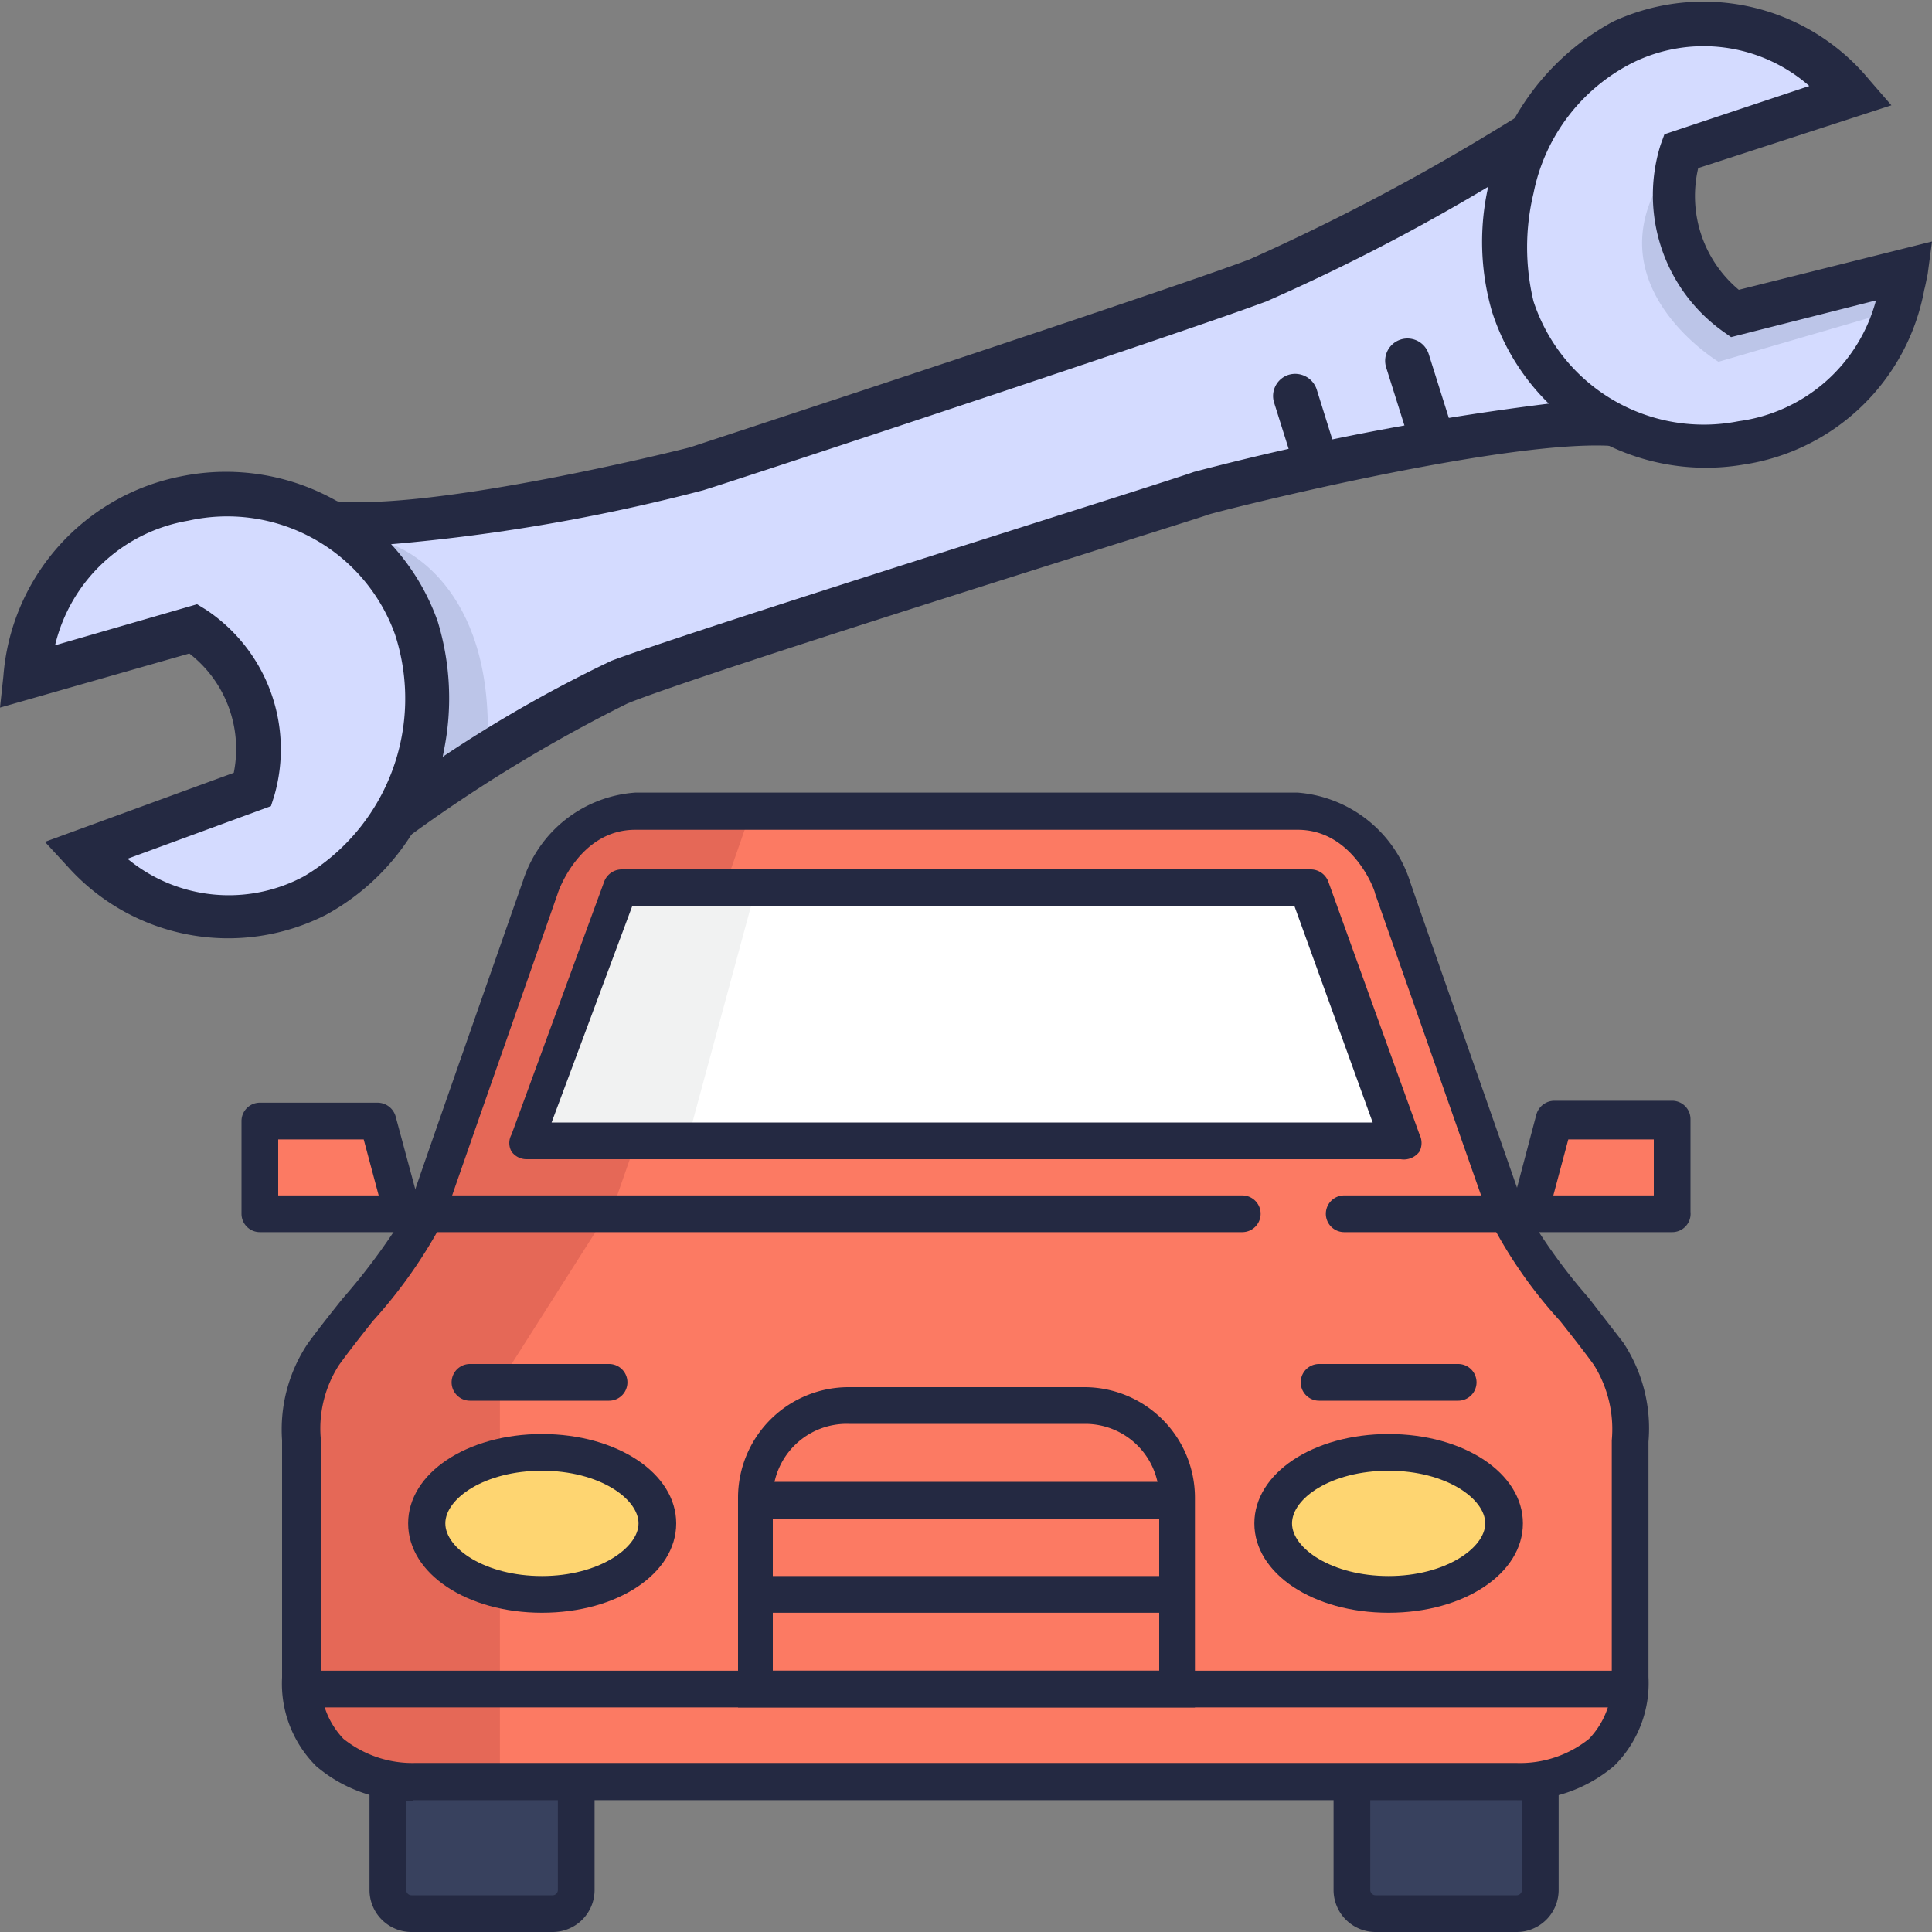 <svg xmlns="http://www.w3.org/2000/svg" viewBox="0 0 40 40"><rect x="0" y="0" width="40" height="40" fill="#808080" stroke="none"/><rect fill="#38415e" height="3.48" rx=".49" width="3.9" x="8.03" y="36.14"></rect><path d="m11.44 40h-2.92a.87.87 0 0 1 -.87-.87v-2.5a.87.87 0 0 1 .87-.87h2.92a.87.87 0 0 1 .87.87v2.5a.87.87 0 0 1 -.87.87zm-2.92-3.48a.11.11 0 0 0 -.11.11v2.5a.11.11 0 0 0 .11.11h2.92a.11.11 0 0 0 .11-.11v-2.5a.11.11 0 0 0 -.11-.11z" fill="#242942"></path><rect fill="#38415e" height="3.48" rx=".49" width="3.9" x="27.99" y="36.14"></rect><path d="m31.4 40h-2.92a.87.87 0 0 1 -.87-.87v-2.5a.87.87 0 0 1 .87-.87h2.92a.87.87 0 0 1 .87.87v2.5a.87.87 0 0 1 -.87.87zm-2.92-3.48a.11.11 0 0 0 -.11.11v2.5a.11.11 0 0 0 .11.11h2.92a.11.11 0 0 0 .11-.11v-2.5a.11.11 0 0 0 -.11-.11z" fill="#242942"></path><path d="m33.3 28a24.46 24.46 0 0 1 -2.11-2.9c-.18-.53-2.37-6.76-2.37-6.76a2.26 2.26 0 0 0 -1.95-1.57h-13.72a2.28 2.28 0 0 0 -2 1.57s-2.15 6.26-2.32 6.79a24.46 24.46 0 0 1 -2.11 2.87 2.78 2.78 0 0 0 -.46 1.79v4.91a2.16 2.16 0 0 0 2.37 2.2h22.76a2.15 2.15 0 0 0 2.36-2.17v-4.91a2.81 2.81 0 0 0 -.45-1.82z" fill="#fc7a63"></path><path d="m15.55 16.8-2.81 8.06-2.39 3.76v8.28l-3.16-.35-.94-1.11-.02-6.53 2.1-2.97 2.71-7.14 1.24-2z" fill="#e56857"></path><path d="m8.55 37.28a3 3 0 0 1 -2-.71 2.41 2.41 0 0 1 -.71-1.84v-4.91a3.2 3.2 0 0 1 .53-2c.18-.25.44-.58.72-.93a13.26 13.26 0 0 0 1.38-1.89c.17-.53 2.27-6.51 2.36-6.77a2.64 2.64 0 0 1 2.32-1.82h13.72a2.66 2.66 0 0 1 2.32 1.83c.08.25 2.18 6.23 2.36 6.76a11.77 11.77 0 0 0 1.34 1.87l.72.93a3.22 3.22 0 0 1 .52 2.05v4.87a2.41 2.41 0 0 1 -.71 1.84 3 3 0 0 1 -2.05.71h-22.82zm4.6-20.1c-1.16 0-1.6 1.3-1.6 1.31s-2.19 6.24-2.36 6.76a10.18 10.18 0 0 1 -1.47 2.1c-.27.34-.52.66-.7.91a2.42 2.42 0 0 0 -.38 1.51v5a1.71 1.71 0 0 0 .47 1.23 2.29 2.29 0 0 0 1.5.5h22.78a2.28 2.28 0 0 0 1.51-.5 1.71 1.71 0 0 0 .47-1.29v-4.89a2.51 2.51 0 0 0 -.37-1.56c-.18-.25-.43-.57-.7-.91a9.61 9.61 0 0 1 -1.46-2.1l-2.37-6.75c0-.06-.46-1.32-1.6-1.32z" fill="#242942"></path><path d="m12.83 18.35-1.93 5.24h18.13l-1.89-5.24z" fill="#fff"></path><path d="m12.83 18.35h2.83l-1.42 5.24h-3.34z" fill="#f1f2f2"></path><g fill="#242942"><path d="m29 24h-18.1a.38.38 0 0 1 -.31-.16.36.36 0 0 1 0-.35l1.92-5.24a.39.39 0 0 1 .36-.25h14.27a.39.39 0 0 1 .36.25l1.89 5.24a.39.39 0 0 1 0 .35.4.4 0 0 1 -.39.16zm-17.58-.76h17l-1.62-4.48h-13.71z"></path><path d="m25.72 25.51h-16.89a.38.38 0 0 1 0-.76h16.89a.38.38 0 1 1 0 .76z"></path><path d="m31 25.51h-3.17a.38.38 0 1 1 0-.76h3.17a.38.38 0 0 1 0 .76z"></path><path d="m12.61 29h-2.88a.38.38 0 1 1 0-.76h2.88a.38.38 0 1 1 0 .76z"></path><path d="m30.19 29h-2.88a.38.38 0 0 1 0-.76h2.88a.38.38 0 0 1 0 .76z"></path></g><ellipse cx="11.22" cy="31.54" fill="#fed571" rx="2.4" ry="1.47"></ellipse><path d="m11.22 33.39c-1.55 0-2.77-.81-2.77-1.85s1.22-1.85 2.77-1.85 2.78.81 2.78 1.85-1.22 1.85-2.78 1.85zm0-2.94c-1.18 0-2 .57-2 1.09s.83 1.09 2 1.09 2-.58 2-1.09-.81-1.09-2-1.09z" fill="#242942"></path><ellipse cx="28.75" cy="31.54" fill="#fed571" rx="2.4" ry="1.47"></ellipse><path d="m28.75 33.39c-1.56 0-2.78-.81-2.78-1.85s1.22-1.85 2.78-1.85 2.78.81 2.78 1.85-1.22 1.85-2.78 1.85zm0-2.94c-1.19 0-2 .57-2 1.09s.83 1.09 2 1.09 2-.58 2-1.09-.81-1.09-2-1.09z" fill="#242942"></path><path d="m6.23 34.59h27.5v.76h-27.5z" fill="#242942"></path><path d="m31.67 25.13h2.95v-1.92h-2.44z" fill="#fc7a63"></path><path d="m34.62 25.51h-2.95a.37.37 0 0 1 -.3-.14.37.37 0 0 1 -.07-.37l.51-1.93a.39.39 0 0 1 .37-.28h2.44a.38.38 0 0 1 .38.38v1.92a.38.38 0 0 1 -.38.42zm-2.46-.76h2.08v-1.16h-1.77z" fill="#242942"></path><path d="m8.33 25.13h-2.95v-1.92h2.44z" fill="#fc7a63"></path><g fill="#242942"><path d="m8.33 25.51h-2.95a.38.38 0 0 1 -.38-.38v-1.92a.38.38 0 0 1 .38-.38h2.44a.39.39 0 0 1 .37.28l.51 1.89a.37.37 0 0 1 -.07.33.37.37 0 0 1 -.3.18zm-2.57-.76h2.08l-.31-1.16h-1.77z"></path><path d="m24.74 35.35h-9.46v-4.35a2.29 2.29 0 0 1 2.28-2.28h4.9a2.29 2.29 0 0 1 2.28 2.28zm-8.74-.76h8v-3.59a1.53 1.53 0 0 0 -1.52-1.52h-4.9a1.53 1.53 0 0 0 -1.58 1.52z"></path><path d="m15.66 30.68h8.7v.76h-8.7z"></path><path d="m15.66 32.63h8.7v.76h-8.7z"></path></g><path d="m8.05 17.05a32.5 32.5 0 0 1 4.79-2.92c1.81-.74 12-3.92 12-3.92s6.08-1.57 8.48-1.47l-1.97-5.74a44.48 44.48 0 0 1 -5.35 2.8c-1.8.69-11.6 3.91-11.6 3.91s-5.4 1.36-7.58 1.11z" fill="#d4dbff"></path><path d="m8.15 11.29s1.95.64 1.95 3.81l-.43.83-1 .49.26-2.22-1.1-2.72z" fill="#bcc5e8"></path><path d="m34 9.23h-.67c-2.33-.12-8.33 1.41-8.33 1.43s-10.19 3.18-12 3.9a31.17 31.17 0 0 0 -4.69 2.87l-.59.43-1.47-7.56.62.07c2.1.23 7.36-1.09 7.42-1.11s9.78-3.21 11.58-3.89a44.83 44.83 0 0 0 5.24-2.77l.49-.3zm-25.64 7a27.58 27.58 0 0 1 4.3-2.55c1.82-.68 11.43-3.68 12.06-3.91a56 56 0 0 1 8-1.49l-1.6-4.6a41.09 41.09 0 0 1 -4.9 2.56c-1.82.68-11 3.71-11.66 3.91a38.44 38.44 0 0 1 -7.15 1.17z" fill="#242942"></path><path d="m38.36 2-3.54 1.12a3 3 0 0 0 1.12 3.36l3.51-.89s-.45 3.24-3.45 3.59a4.17 4.17 0 0 1 -4.7-2.84 4.75 4.75 0 0 1 2.3-5.47c2.63-1.37 4.76 1.13 4.76 1.13z" fill="#d4dbff"></path><path d="m38.74 6.57-3.16.92s-2.29-1.38-1.36-3.44h.51l.45 2.15 1 .22 1.88-.73a5.76 5.76 0 0 1 1.14-.15c0 .08-.11.9-.11.9z" fill="#bcc5e8"></path><path d="m39.84 6a4.48 4.48 0 0 1 -3.75 3.62 4.65 4.65 0 0 1 -5.2-3.17 5.19 5.19 0 0 1 2.5-6 4.45 4.45 0 0 1 5.31 1.2l.46.53-4 1.3a2.53 2.53 0 0 0 .84 2.52l4-1-.09.68c-.02.08-.04.21-.07.32zm-8.09-2a4.78 4.78 0 0 0 0 2.24 3.71 3.71 0 0 0 4.25 2.48 3.41 3.41 0 0 0 2.84-2.5l-3 .76-.17-.12a3.47 3.47 0 0 1 -1.29-3.86l.08-.22 3-1a3.32 3.32 0 0 0 -3.66-.48 3.87 3.87 0 0 0 -2.05 2.7z" fill="#242942"></path><path d="m1.74 17.61 3.5-1.27a3 3 0 0 0 -1.24-3.34l-3.47 1s.32-3.26 3.3-3.7a4.17 4.17 0 0 1 4.79 2.7 4.73 4.73 0 0 1 -2.09 5.53c-2.59 1.47-4.79-.92-4.79-.92z" fill="#d4dbff"></path><path d="m9.19 15.54a4.83 4.83 0 0 1 -2.44 3.4 4.46 4.46 0 0 1 -5.35-1l-.47-.51 3.91-1.43a2.5 2.5 0 0 0 -.92-2.47l-3.92 1.12.07-.65a4.57 4.57 0 0 1 3.69-4.14 4.65 4.65 0 0 1 5.3 3 5.44 5.44 0 0 1 .13 2.68zm-6.55 2.24a3.29 3.29 0 0 0 3.66.36 4.28 4.28 0 0 0 1.88-5 3.69 3.69 0 0 0 -4.28-2.36 3.42 3.42 0 0 0 -2.76 2.58l2.94-.85.18.11a3.47 3.47 0 0 1 1.42 3.85l-.07.22z" fill="#242942"></path><path d="m27.68 9.85a.46.46 0 0 1 -.27.22.45.45 0 0 1 -.58-.3l-.45-1.43a.46.46 0 0 1 .3-.58.47.47 0 0 1 .58.3l.45 1.44a.47.47 0 0 1 -.03.35z" fill="#242942"></path><path d="m30 9.11a.44.44 0 0 1 -.27.23.47.47 0 0 1 -.58-.3l-.45-1.43a.46.46 0 0 1 .88-.28l.45 1.43a.47.47 0 0 1 -.03.35z" fill="#242942"></path></svg>